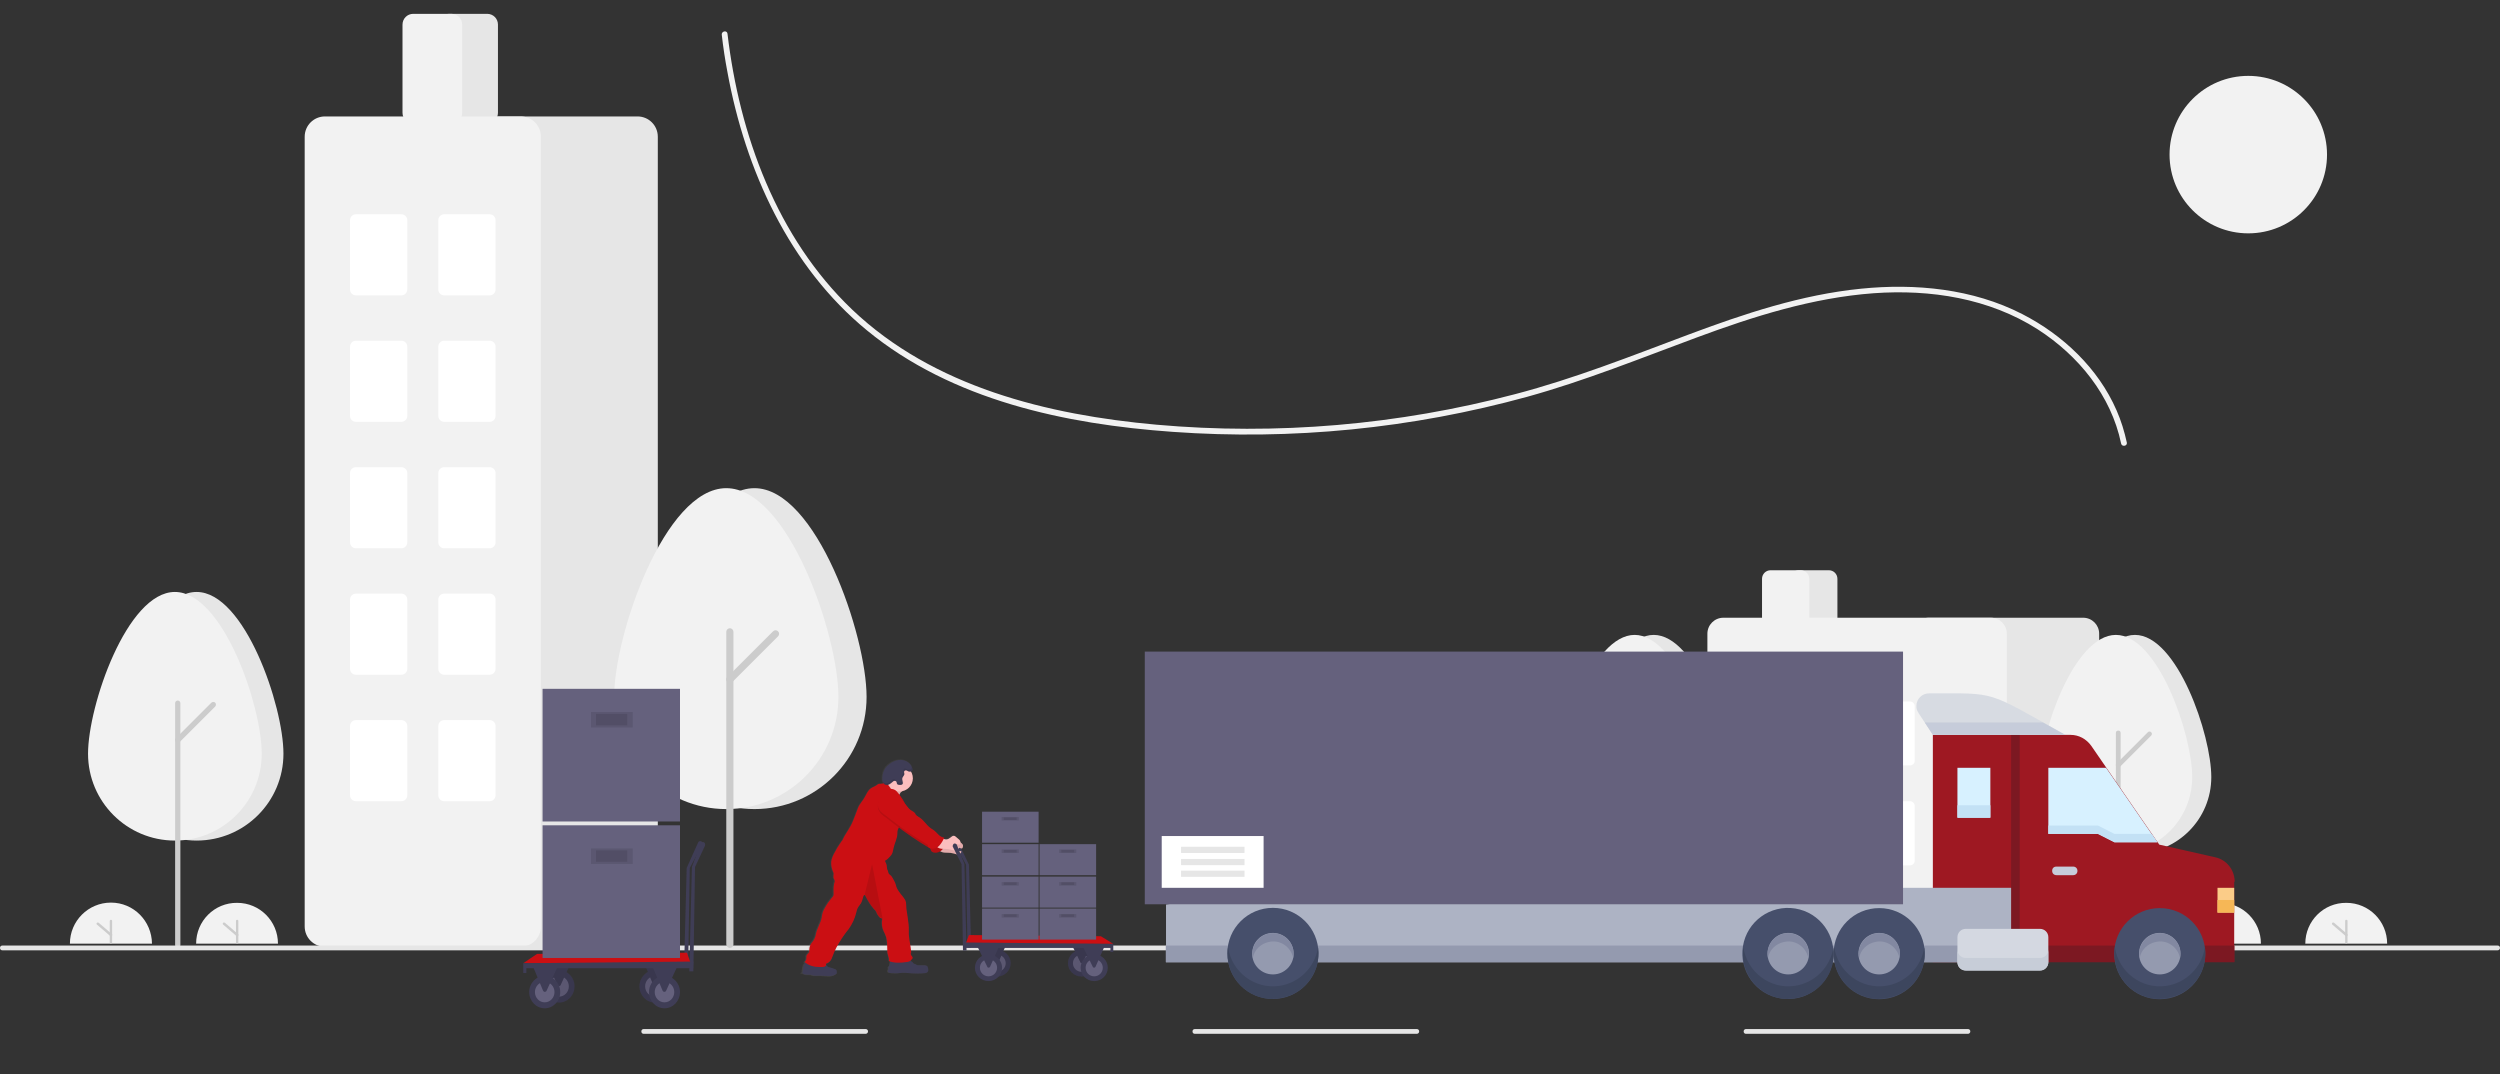 <?xml version="1.0" encoding="UTF-8"?> <svg xmlns="http://www.w3.org/2000/svg" xmlns:xlink="http://www.w3.org/1999/xlink" id="Layer_1" data-name="Layer 1" version="1.1" viewBox="0 0 1047.8 450.3"><rect x="0" y="0" width="1047.8" height="450.3" fill="#333333" stroke="none"/><defs><style> .cls-1 { fill: #c3e1f5; } .cls-1, .cls-2, .cls-3, .cls-4, .cls-5, .cls-6, .cls-7, .cls-8, .cls-9, .cls-10, .cls-11, .cls-12, .cls-13, .cls-14, .cls-15, .cls-16, .cls-17, .cls-18, .cls-19, .cls-20, .cls-21, .cls-22, .cls-23, .cls-24, .cls-25, .cls-26 { stroke-width: 0px; } .cls-2 { fill: #cb0f13; } .cls-27, .cls-11 { opacity: .1; } .cls-3 { fill: url(#linear-gradient); } .cls-4 { fill: #d7dbe2; } .cls-5 { fill: #8288a1; } .cls-6 { fill: #d7f1ff; } .cls-7 { fill: #65617d; } .cls-8 { fill: #9e1822; } .cls-9 { fill: #7c1822; } .cls-10 { fill: #d4d8e1; } .cls-11 { isolation: isolate; } .cls-11, .cls-15 { fill: #000; } .cls-12 { fill: #c7cdd8; } .cls-13 { fill: #adb3c4; } .cls-14 { fill: #3f3d56; } .cls-16 { fill: #949aaf; } .cls-17 { fill: #fbcc88; } .cls-18 { fill: #f2f2f2; } .cls-19 { fill: #f6b756; } .cls-20 { fill: #464f6b; } .cls-21 { fill: #c6ccda; } .cls-22 { fill: #fbbebe; } .cls-23 { fill: #ccc; } .cls-24 { fill: #fff; } .cls-25 { fill: #e6e6e6; } .cls-26 { fill: #3d465e; } </style><linearGradient id="linear-gradient" x1="1374.9" y1="925.6" x2="1374.9" y2="834.3" gradientTransform="translate(1751.3 -516.4) rotate(-180) scale(1 -1)" gradientUnits="userSpaceOnUse"><stop offset="0" stop-color="gray" stop-opacity=".2"></stop><stop offset=".5" stop-color="gray" stop-opacity=".1"></stop><stop offset="1" stop-color="gray" stop-opacity=".1"></stop></linearGradient></defs><path class="cls-18" d="M29.3,395.5c0-9.5,7.7-17.2,17.2-17.2s17.1,7.7,17.2,17.2"></path><path class="cls-23" d="M46.5,395.5c-.3,0-.5-.2-.5-.5v-9c0-.3.2-.5.5-.5s.5.2.5.5h0v9c0,.3-.3.5-.5.5Z"></path><path class="cls-23" d="M46.5,392.4c0,0-.2,0-.3-.1l-5.6-4.8c-.2-.2-.2-.5,0-.7.2-.2.5-.2.7-.1h0l5.6,4.8c.2.2.2.5,0,.7-.1.1-.2.2-.3.2h0Z"></path><path class="cls-18" d="M82.2,395.5c0-9.5,7.7-17.2,17.2-17.1,9.5,0,17.1,7.7,17.1,17.1"></path><path class="cls-23" d="M99.4,395.5c-.3,0-.5-.2-.5-.5v-9c0-.3.2-.5.5-.5s.5.2.5.5v9c0,.3-.3.5-.5.5Z"></path><path class="cls-23" d="M99.4,392.4c0,0-.2,0-.3-.1l-5.6-4.8c-.2-.2-.2-.5,0-.7.2-.2.5-.2.7-.1h0l5.6,4.8c.2.2.2.5,0,.7s-.2.2-.3.2h0Z"></path><circle class="cls-18" cx="942.3" cy="64.8" r="33"></circle><path class="cls-18" d="M889,185.9c.3,1.5,2.7,1.1,2.4-.4-1-4.6-2.4-9.2-4.3-13.5-7.7-17.7-22.6-31.7-39.6-40.4-20.7-10.6-44.7-12.9-67.5-10.6-25,2.5-49,10.5-72.5,19.3-24,9-47.7,18.4-72.5,24.9-49,12.9-99.8,17.3-150.3,12.8-45.6-4.1-93.5-15.8-127.6-48.3-31.5-30.1-47.2-73.2-52.2-115.6-.2-1.5-2.5-1.1-2.4.4.6,5.3,1.4,10.6,2.4,15.8,7.5,40.9,25.8,81.4,58.5,108.2,35.7,29.3,83.1,39.3,128.1,42.5,50,3.6,100.2-1.4,148.6-14.7,24.2-6.7,47.4-16.1,70.9-24.8,24-8.9,48.6-16.7,74.3-18.6,23.8-1.7,48.3,2.1,68.7,15.1,17.1,11,30.8,27.7,35,47.9h0Z"></path><path class="cls-25" d="M118.8,315.9c0-20.1-16.3-67.8-36.4-67.8s-36.4,47.7-36.4,67.8,16.3,36.4,36.4,36.4,36.4-16.3,36.4-36.4h0Z"></path><path class="cls-18" d="M109.7,315.9c0-20.1-16.3-67.8-36.4-67.8s-36.4,47.7-36.4,67.8,16.3,36.4,36.4,36.4,36.4-16.3,36.4-36.4h0Z"></path><path class="cls-23" d="M74.5,397.3c-.6,0-1.1-.5-1.1-1.1v-101.5c0-.6.5-1.1,1.1-1.1s1.1.5,1.1,1.1v101.4c0,.6-.5,1.2-1.1,1.2Z"></path><path class="cls-23" d="M74.5,311.3c-.6,0-1.1-.5-1.1-1.1s0-.6.3-.8l14.9-14.9c.4-.4,1.2-.4,1.6,0s.4,1.2,0,1.6l-14.9,14.9c-.2.2-.5.3-.8.3Z"></path><path class="cls-25" d="M204.2,51.8h-16c-2.5,0-4.5-2-4.5-4.5V10.3c0-2.5,2-4.5,4.5-4.5h16c2.5,0,4.5,2,4.5,4.5v37c0,2.5-2,4.5-4.5,4.5Z"></path><path class="cls-25" d="M267.2,396.8h-82c-4.7,0-8.5-3.8-8.5-8.5V57.3c0-4.7,3.8-8.5,8.5-8.5h82c4.7,0,8.5,3.8,8.5,8.5v331c0,4.7-3.8,8.5-8.5,8.5Z"></path><path class="cls-18" d="M218.2,396.8h-82c-4.7,0-8.5-3.8-8.5-8.5V57.3c0-4.7,3.8-8.5,8.5-8.5h82c4.7,0,8.5,3.8,8.5,8.5v331c0,4.7-3.8,8.5-8.5,8.5Z"></path><path class="cls-18" d="M189.2,51.8h-16c-2.5,0-4.5-2-4.5-4.5V10.3c0-2.5,2-4.5,4.5-4.5h16c2.5,0,4.5,2,4.5,4.5v37c0,2.5-2,4.5-4.5,4.5Z"></path><path class="cls-24" d="M168.2,123.8h-19c-1.4,0-2.5-1.1-2.5-2.5v-29c0-1.4,1.1-2.5,2.5-2.5h19c1.4,0,2.5,1.1,2.5,2.5v29c0,1.4-1.1,2.5-2.5,2.5Z"></path><path class="cls-24" d="M205.2,123.8h-19c-1.4,0-2.5-1.1-2.5-2.5v-29c0-1.4,1.1-2.5,2.5-2.5h19c1.4,0,2.5,1.1,2.5,2.5v29c0,1.4-1.1,2.5-2.5,2.5Z"></path><path class="cls-24" d="M168.2,176.8h-19c-1.4,0-2.5-1.1-2.5-2.5v-29c0-1.4,1.1-2.5,2.5-2.5h19c1.4,0,2.5,1.1,2.5,2.5v29c0,1.4-1.1,2.5-2.5,2.5Z"></path><path class="cls-24" d="M205.2,176.8h-19c-1.4,0-2.5-1.1-2.5-2.5v-29c0-1.4,1.1-2.5,2.5-2.5h19c1.4,0,2.5,1.1,2.5,2.5v29c0,1.4-1.1,2.5-2.5,2.5Z"></path><path class="cls-24" d="M168.2,229.8h-19c-1.4,0-2.5-1.1-2.5-2.5v-29c0-1.4,1.1-2.5,2.5-2.5h19c1.4,0,2.5,1.1,2.5,2.5v29c0,1.4-1.1,2.5-2.5,2.5Z"></path><path class="cls-24" d="M205.2,229.8h-19c-1.4,0-2.5-1.1-2.5-2.5v-29c0-1.4,1.1-2.5,2.5-2.5h19c1.4,0,2.5,1.1,2.5,2.5v29c0,1.4-1.1,2.5-2.5,2.5Z"></path><path class="cls-24" d="M168.2,282.8h-19c-1.4,0-2.5-1.1-2.5-2.5v-29c0-1.4,1.1-2.5,2.5-2.5h19c1.4,0,2.5,1.1,2.5,2.5v29c0,1.4-1.1,2.5-2.5,2.5Z"></path><path class="cls-24" d="M205.2,282.8h-19c-1.4,0-2.5-1.1-2.5-2.5v-29c0-1.4,1.1-2.5,2.5-2.5h19c1.4,0,2.5,1.1,2.5,2.5v29c0,1.4-1.1,2.5-2.5,2.5Z"></path><path class="cls-24" d="M168.2,335.8h-19c-1.4,0-2.5-1.1-2.5-2.5v-29c0-1.4,1.1-2.5,2.5-2.5h19c1.4,0,2.5,1.1,2.5,2.5v29c0,1.4-1.1,2.5-2.5,2.5Z"></path><path class="cls-24" d="M205.2,335.8h-19c-1.4,0-2.5-1.1-2.5-2.5v-29c0-1.4,1.1-2.5,2.5-2.5h19c1.4,0,2.5,1.1,2.5,2.5v29c0,1.4-1.1,2.5-2.5,2.5Z"></path><g><path class="cls-25" d="M766.5,262.8h-12.6c-2,0-3.6-1.6-3.6-3.6v-16.6c0-2,1.6-3.6,3.6-3.6h12.6c2,0,3.6,1.6,3.6,3.6v16.6c0,2-1.6,3.6-3.6,3.6Z"></path><path class="cls-25" d="M873.1,397.8h-64.7c-3.7,0-6.7-3-6.7-6.7v-125.5c0-3.7,3-6.7,6.7-6.7h64.7c3.7,0,6.7,3,6.7,6.7v125.5c0,3.7-3,6.7-6.7,6.7Z"></path><path class="cls-18" d="M834.4,397.8h-112.1c-3.7,0-6.7-3-6.7-6.7v-125.5c0-3.7,3-6.7,6.7-6.7h112.1c3.7,0,6.7,3,6.7,6.7v125.5c0,3.7-3,6.7-6.7,6.7Z"></path><path class="cls-18" d="M754.7,262.8h-12.6c-2,0-3.6-1.6-3.6-3.6v-16.6c0-2,1.6-3.6,3.6-3.6h12.6c2,0,3.6,1.6,3.6,3.6v16.6c0,2-1.7,3.6-3.6,3.6Z"></path><path class="cls-24" d="M771.3,320.8h-15c-1.1,0-2-.9-2-2v-22.8c0-1.1.9-2,2-2h15c1.1,0,2,.9,2,2v22.9c0,1-.9,1.9-2,1.9Z"></path><path class="cls-24" d="M800.5,320.8h-15c-1.1,0-2-.9-2-2v-22.8c0-1.1.9-2,2-2h15c1.1,0,2,.9,2,2v22.9c0,1-.9,1.9-2,1.9Z"></path><path class="cls-24" d="M771.3,362.7h-15c-1.1,0-2-.9-2-2v-22.9c0-1.1.9-2,2-2h15c1.1,0,2,.9,2,2v22.9c0,1.1-.9,2-2,2Z"></path><path class="cls-24" d="M800.5,362.7h-15c-1.1,0-2-.9-2-2v-22.9c0-1.1.9-2,2-2h15c1.1,0,2,.9,2,2v22.9c0,1.1-.9,2-2,2Z"></path></g><path class="cls-25" d="M1046.8,398.3H1c-.6,0-1-.4-1-1s.4-1,1-1h1045.8c.6,0,1,.4,1,1s-.5,1-1,1Z"></path><path class="cls-25" d="M362.8,433.3h-93c-.6,0-1-.4-1-1s.4-1,1-1h93c.6,0,1,.4,1,1s-.5,1-1,1Z"></path><path class="cls-25" d="M593.8,433.3h-93c-.6,0-1-.4-1-1s.4-1,1-1h93c.6,0,1,.4,1,1s-.5,1-1,1Z"></path><path class="cls-25" d="M824.8,433.3h-93c-.6,0-1-.4-1-1s.4-1,1-1h93c.6,0,1,.4,1,1s-.5,1-1,1Z"></path><path class="cls-25" d="M363.2,292.1c0-25.9-21.1-87.5-47-87.5s-47,61.6-47,87.5,21.1,47,47,47,47-21,47-47h0Z"></path><path class="cls-18" d="M351.4,292.1c0-25.9-21.1-87.5-47-87.5s-47,61.6-47,87.5,21.1,47,47,47,47-21,47-47h0Z"></path><path class="cls-23" d="M305.9,397.3c-.8,0-1.5-.7-1.5-1.5v-131c0-.8.7-1.5,1.5-1.5s1.5.7,1.5,1.5v131c0,.8-.7,1.5-1.5,1.5Z"></path><path class="cls-23" d="M305.9,286.3c-.8,0-1.5-.7-1.5-1.5s.2-.8.4-1l19.2-19.2c.6-.6,1.5-.6,2.1,0s.6,1.5,0,2.1l-19.2,19.2c-.3.2-.6.4-1,.4Z"></path><path class="cls-25" d="M926.8,325.7c0-17.7-14.3-59.6-32-59.6s-32,41.9-32,59.6,14.3,32,32,32,32-14.3,32-32h0Z"></path><path class="cls-18" d="M918.8,325.7c0-17.7-14.3-59.6-32-59.6s-32,41.9-32,59.6,14.3,32,32,32,32-14.3,32-32h0Z"></path><path class="cls-23" d="M887.8,397.3c-.6,0-1-.4-1-1v-89.1c0-.6.4-1,1-1s1,.4,1,1v89.1c0,.5-.5,1-1,1Z"></path><path class="cls-23" d="M887.8,321.7c-.6,0-1-.4-1-1s0-.5.3-.7l13.1-13.1c.4-.4,1-.4,1.4,0s.4,1,0,1.4l-13.1,13.1c-.2.2-.4.3-.7.3Z"></path><path class="cls-18" d="M913.3,395.5c0-9.5,7.7-17.2,17.2-17.1,9.5,0,17.1,7.7,17.1,17.1"></path><path class="cls-23" d="M930.5,395.5c-.3,0-.5-.2-.5-.5v-9c0-.3.2-.5.5-.5s.5.2.5.5v9c0,.3-.3.5-.5.5Z"></path><path class="cls-23" d="M930.5,392.4c0,0-.2,0-.3-.1l-5.6-4.8c-.2-.2-.2-.5,0-.7s.5-.2.7-.1h0l5.6,4.8c.2.2.2.5,0,.7-.1.1-.2.2-.3.2h0Z"></path><path class="cls-18" d="M966.2,395.5c0-9.5,7.7-17.2,17.2-17.1,9.5,0,17.1,7.7,17.1,17.1"></path><path class="cls-23" d="M983.4,395.5c-.3,0-.5-.2-.5-.5h0v-9c0-.3.2-.5.5-.5s.5.2.5.5v9c-.1.3-.3.5-.5.5Z"></path><path class="cls-23" d="M983.4,392.4c0,0-.2,0-.3-.1l-5.6-4.8c-.2-.2-.2-.5,0-.7s.5-.2.7-.1h0l5.6,4.8c.2.2.2.5,0,.7-.1.1-.2.2-.3.2h0Z"></path><path class="cls-25" d="M725.1,325.7c0-17.7-14.3-59.6-32-59.6s-32,41.9-32,59.6,14.3,32,32,32,32-14.3,32-32h0Z"></path><path class="cls-18" d="M717.1,325.7c0-17.7-14.3-59.6-32-59.6s-32,41.9-32,59.6,14.3,32,32,32,32-14.3,32-32h0Z"></path><path class="cls-23" d="M686.1,397.3c-.6,0-1-.4-1-1v-89.1c0-.6.4-1,1-1s1,.4,1,1v89.1c0,.5-.5,1-1,1Z"></path><path class="cls-23" d="M686.1,321.7c-.6,0-1-.4-1-1s0-.5.3-.7l13.1-13.1c.4-.4,1-.4,1.4,0s.4,1,0,1.4l-13.1,13.1c-.2.2-.5.3-.7.3Z"></path><g><path class="cls-14" d="M400.3,353.9c0-.3.2-.6.4-.7.4-.2.9,0,1.2.4h0l4.2,8.8.9,34.7h-1.5l-.6-34.7-4.6-8.2c0-.1,0-.3,0-.5Z"></path><path class="cls-3" d="M336.4,408.1c0,0,0,0,0,.1.2.1.3.2.5.3h0c.4.1.8.2,1.2.2h.8c.2,0,.3,0,.5,0h0c.2,0,.5.1.7.2.5.2,1.1.2,1.6.2h2.2c1,0,2.1.2,3.1.2h.3c1,0,2-.2,2.8-.8.2-.1.3-.3.4-.4,0-.2.1-.4,0-.6,0-.3-.1-.7-.3-.9-.2-.1-.3-.2-.6-.3-.3-.1-.7-.2-1.1-.3-.3-.1-.7-.2-1.1-.3h-.3c0,0-.1-.1-.1-.1-.2,0-.3-.1-.4-.2-.2-.1-.3-.3-.5-.5,0,0,0,0,0-.1h0c0-.3,0-.6.1-.8.6-.1,1-.4,1.4-.8.3-.3.6-.7.8-1.1.4-.9.7-1.9,1.1-2.8.6-1.5,1.3-2.7,2.1-4.1.7-1.2,1.5-2.4,2.3-3.6.6-.8,1.1-1.5,1.7-2.2,1.5-2.1,2.6-4.5,3.2-7,.1-.5.2-.9.4-1.5.3-.8.9-1.5,1.4-2.2.5-.8.8-1.7,1-2.6.1-.5.3-1.1.8-1.1h0c1.1,2.2,2.2,4.3,3.8,6,.3.2.5.5.7.8.2.3.3.6.4.9.3.6.6,1.1,1,1.5.1.1.3.2.4.3.2.1.4.2.6.3h0c.1,0,.2,0,.3,0h0c-.3,1.6-.2,3.2.3,4.6,0,0,0,.1,0,.1,0,.2.2.4.3.6.2.5.5,1,.7,1.5,0,.1,0,.2.1.3.8,2,.6,4.3.7,6.5,0,.5,0,.9.2,1.4.1.5.3,1.1.4,1.6.1.4.1.8,0,1.2h0c.2,0,.4.2.6.2h0c0,.5-.2.9-.2,1.3,0,.3-.1.8-.4,1l-.2.2c-.2.2,0,.6,0,.8,0,.4-.4.7-.3,1.1,0,.2.2.4.4.5.1,0,.2,0,.3.1h0c.1,0,.2,0,.3,0,1.4.2,2.8.3,4.2,0,.3,0,.6-.1.8-.1s.7,0,1.1,0c2.6.2,5.2.3,7.8.2.7,0,1.5-.2,1.8-.7.3-.5.2-1.1,0-1.6,0-.2-.1-.4-.2-.6,0,0,0,0,0,0-.3-.4-1-.4-1.6-.4h-1.8c-.2,0-.4,0-.6,0-.3-.1-.5-.3-.8-.4-.3-.2-.8-.2-1.1-.5h0c0-.1-.1-.2-.1-.2h0c-.2-.4-.6-.5-.9-.7,0,0-.1,0-.2-.1h0c.3-.3.7-.6.9-1,.1-.1.2-.2.2-.4v-.3s0,0,0,0h0c-.1-.3-.4-.5-.6-.7h0c-.2-.4-.2-.9,0-1.3-.2-2.5-.8-4.9-1-7.4,0-1,0-2,0-3,0-1-.2-2-.3-2.9-.2-2.2-.8-4.4-.8-6.6v-.6h0c0-.5-.2-.9-.4-1.3-.3-.4-.6-.9-.9-1.3-1.2-1.5-2.6-3-3-4.9-.2-.9-.7-1.8-1.2-2.7-.3-.5-.6-1.1-1-1.4-.2-.2-.4-.3-.7-.6-.3-.4-.3-.9-.5-1.5-.1-.2-.2-.4-.3-.7h0c0-.3,0-.6,0-.8v-.2h0c-.1-.7-.3-1.5-.7-2.2,0-.1,0-.2-.1-.3.9-.5,1.7-1.2,2.3-2,.2-.3.4-.6.6-.8.4-.8.5-1.7.7-2.5.4-2,1.5-3.9,1.6-6,0-.6,0-1.3.2-1.9,0-.2.1-.3.2-.4s0-.1.1-.2h0c0,0,.1-.2.1-.2h.2c3.9,3.1,8,5.9,12.2,8.4l.4.2c.2.1.3.2.5.4h0c.1.2.1.4.2.6.2.4.6.7,1.1.8.8.2,1.7.1,2.4-.3.1,0,.2-.1.3-.2.2.1.4.2.7.3.8.2,1.6.2,2.3.2s1.6,0,2.3.3c.5.2,1,.4,1.5.4h.2c.3,0,.6-.1.8-.2h.2c0-.1.2-.1.2-.2s.2-.1.2-.2c.1-.1.2-.2.2-.3v-.3c0,0,0-.1,0-.1,0,0,0,0-.1,0-.2,0-.4,0-.7,0h-.4c-.2,0-.4-.2-.6-.3,0,0,0,0,0-.1h0c0,0,0-.1,0-.2h0c0-.1.2-.1.2-.2,0,0,0,0,.1,0h0l.2-.2h.1c0-.2.1-.3.1-.3h0c.2,0,.3,0,.4,0,.2,0,.4.2.6.2h.3c.3-.1.4-.4.4-.8,0,0,0-.1,0-.2h0v-.3c-.1-.3-.3-.5-.5-.7l-.6-.5h0c0-.1,0-.2,0-.2v-.3c-.1-.3-.3-.5-.5-.7l-1.4-1.2c-.3-.2-.6-.4-.9-.4-.5,0-.9.4-1.3.7-.4.4-1.1.8-1.7.8s-.6,0-.9-.1h-.2c0-.1,0-.2.1-.3,0-.1.1-.2.2-.3-.8,0-1.6-.5-2.2-1s-1.1-1.2-1.7-1.7c-.7-.6-1.5-1-2.1-1.5-1.6-1.3-2.6-3.1-4.3-4.2-.6-.4-1.3-.7-1.7-1.3-.1-.2-.2-.4-.3-.6-.4-.6-1.1-.8-1.7-1.2s-1.1-.9-1.5-1.5c-.3-.4-.7-.8-1-1.2-.3-.6-.6-1.1-.8-1.6-.3-.4-.6-.9-.9-1.3,0-.2-.2-.3-.2-.4-.1-.2-.2-.2-.2-.4,0-.1-.1-.2-.2-.2.2-.3.3-.6.4-.7h0c.2-.2.3-.4.6-.6.2,0,.4,0,.6-.1,2.4-.7,4.1-2.8,4.1-5.3h0c0-.9-.2-1.7-.6-2.5,0-.2-.2-.3-.3-.4.1,0,.2,0,.3-.1s.3-.2.3-.3.1-.2.2-.4c0-.3,0-.6-.1-.9,0-.1-.1-.3-.2-.4h0c-.8-1.7-2.7-2.7-4.5-2.8-2,0-3.9.8-5.4,2.1-.4.4-.9.8-1.2,1.3-.8,1.1-1.2,2.5-1.3,4,0,.4,0,.9,0,1.3,0,.2,0,.3.1.4,0,.1,0,.2.1.3s0,.1.1.2h0c0,0,0,.1.1.2h0c0,.1,0,.1,0,.2s0,0,0,.1h0c-.4,0-.7,0-1.1.1-.2,0-.3,0-.6,0-.4.1-.7.4-1,.6-.8.6-1.8.8-2.5,1.4-1.1.8-1.7,2.2-2.4,3.5-.9,1.7-2.4,3.1-3.1,4.9-.3.8-.6,1.6-.9,2.5-.6,1.6-1.2,3.2-2,4.7-1.1,2.1-2.6,4-3.5,6.1-.1.2-.3.4-.4.5-1.2,1.7-2.3,3.5-3.2,5.3-.5,1-.9,2-1.1,3.1-.1.9,0,2,.2,2.9.2.6.3,1.1.6,1.6.1.2.2.4.2.6h0c0,.4-.1.8-.1,1.1,0,.3,0,.6.1.8,0,0,0,.1,0,.1.1.2.2.4.3.7h0c0,.5-.1.9-.2,1.3-.3,1.5-.3,3-.2,4.5,0,.8-.6,1.3-1.1,1.9-.9,1.1-1.7,2.3-2.4,3.5-.4.6-.7,1.3-1,2-.3.8-.4,1.6-.5,2.4-.5,2.5-2.1,4.7-2.5,7.2-.2,1.1-.7,2.2-1.5,3.1-.2.2-.4.5-.6.8-.1.2-.2.4-.3.7-.2.6-.3,1.1-.3,1.7,0,.3,0,.6,0,.8-.2.6-.8.9-1.1,1.5-.3.6,0,1.2-.2,1.8-.1.5-.3.9-.8,1.3.2.1.3.3.4.4-.2.1-.3.3-.4.4,0,.1-.1.2-.2.3-.2.6-.3,1.3-.4,1.9-.1.3-.2.5-.1.8,0,0,0,.2,0,.2,0,.2-.2.3-.2.4-.4.1-.3.3-.2.4Z"></path><path class="cls-22" d="M376.5,334.3c-1.2-.3-2.2-.9-3.2-1.6l-3.5-2.2c.9,0,1.8-.8,2.3-1.6.5-.8.7-1.8.8-2.7,1.5.6,2.8,1.6,4.1,2.6.5.4,1.5,1.1,1.7,1.7.2.7-.8,1.2-1.2,1.6-.2.2-1.4,2.2-1,2.2Z"></path><path class="cls-11" d="M376.5,334.3c-1.2-.3-2.2-.9-3.2-1.6l-3.5-2.2c.9,0,1.8-.8,2.3-1.6.5-.8.7-1.8.8-2.7,1.5.6,2.8,1.6,4.1,2.6.5.4,1.5,1.1,1.7,1.7.2.7-.8,1.2-1.2,1.6-.2.2-1.4,2.2-1,2.2Z"></path><path class="cls-22" d="M395.8,352.8c.6.3,1.3.7,2,.6.6,0,1.2-.4,1.7-.8.4-.3.8-.7,1.3-.7s.6.2.9.4l1.4,1.2c.2.2.4.4.5.7,0,.2,0,.3,0,.6,0,.3-.2.7-.4.8-.3.1-.6-.1-.9-.2-.4-.1-.8,0-1.1.3-.1.1-.2.3-.2.4,0,.3.4.6.7.6s.7-.1,1,0c.1,0,.2,0,.2.1h0c0,.2,0,.5-.2.7-.2.2-.4.3-.6.4-.3.1-.6.2-.8.2-.6,0-1.1-.3-1.7-.4-.7-.2-1.6-.3-2.3-.3s-1.6,0-2.3-.2c-.7-.2-1.5-.7-1.8-1.5,0,0,0-.2,0-.2,0,0,.1-.2.2-.2,1.1-.8,1.5-1.7,2.7-2.3h.1Z"></path><path class="cls-11" d="M395.8,352.8c.6.3,1.3.7,2,.6.6,0,1.2-.4,1.7-.8.4-.3.8-.7,1.3-.7s.6.2.9.4l1.4,1.2c.2.2.4.4.5.7,0,.2,0,.3,0,.6,0,.3-.2.7-.4.8-.3.1-.6-.1-.9-.2-.4-.1-.8,0-1.1.3-.1.1-.2.3-.2.4,0,.3.4.6.7.6s.7-.1,1,0c.1,0,.2,0,.2.1h0c0,.2,0,.5-.2.7-.2.2-.4.3-.6.4-.3.1-.6.2-.8.2-.6,0-1.1-.3-1.7-.4-.7-.2-1.6-.3-2.3-.3s-1.6,0-2.3-.2c-.7-.2-1.5-.7-1.8-1.5,0,0,0-.2,0-.2,0,0,.1-.2.2-.2,1.1-.8,1.5-1.7,2.7-2.3h.1Z"></path><path class="cls-2" d="M373.6,332.7c.6-.4,1.3-.4,2-.2s1.2.6,1.7,1.2c.4.5.9,1,1.2,1.6.3.6.6,1.2.9,1.7.6,1,1.3,1.9,2.1,2.8.4.6.9,1.1,1.5,1.5.6.4,1.3.7,1.7,1.2.1.2.2.4.3.6.4.6,1.1.9,1.7,1.3,1.7,1.1,2.7,3,4.3,4.2.7.6,1.5.9,2.1,1.5.6.5,1.1,1.1,1.7,1.7s1.3.9,2.2,1c-.6,1.2-1.2,2.3-2.1,3.3s-2.3,1.5-3.6,1.2c-.4-.1-.9-.4-1.1-.8,0-.2-.1-.4-.2-.7-.1-.2-.3-.3-.5-.4-5.1-3-9.9-6.3-14.5-9.9-1.2-1-2.5-1.9-3.7-2.8-.4-.3-.8-.7-1.2-1.1-1.1-1.3-1.3-3.1-.5-4.5.3-.6.7-1.1,1.2-1.6.8-1.1,1.7-2,2.7-2.7Z"></path><path class="cls-11" d="M373.6,332.7c.6-.4,1.3-.4,2-.2s1.2.6,1.7,1.2c.4.5.9,1,1.2,1.6.3.6.6,1.2.9,1.7.6,1,1.3,1.9,2.1,2.8.4.6.9,1.1,1.5,1.5.6.4,1.3.7,1.7,1.2.1.2.2.4.3.6.4.6,1.1.9,1.7,1.3,1.7,1.1,2.7,3,4.3,4.2.7.6,1.5.9,2.1,1.5.6.5,1.1,1.1,1.7,1.7s1.3.9,2.2,1c-.6,1.2-1.2,2.3-2.1,3.3s-2.3,1.5-3.6,1.2c-.4-.1-.9-.4-1.1-.8,0-.2-.1-.4-.2-.7-.1-.2-.3-.3-.5-.4-5.1-3-9.9-6.3-14.5-9.9-1.2-1-2.5-1.9-3.7-2.8-.4-.3-.8-.7-1.2-1.1-1.1-1.3-1.3-3.1-.5-4.5.3-.6.7-1.1,1.2-1.6.8-1.1,1.7-2,2.7-2.7Z"></path><path class="cls-14" d="M381.7,402.8c.3.2.7.3.9.6,0,.1.1.2.2.3.3.3.7.3,1.1.5.3.1.5.4.8.4.2,0,.3,0,.6,0h1.8c.6,0,1.3,0,1.6.4.1.2.2.4.2.6.2.6.3,1.2,0,1.6-.3.6-1.1.7-1.8.7-2.6.2-5.2.1-7.8-.2-.3,0-.7,0-1.1,0s-.6.1-.8.1c-1.4.2-2.8.1-4.2,0-.2,0-.4,0-.7-.2-.2-.1-.4-.3-.4-.5,0-.4.3-.7.3-1.1,0-.3-.1-.6,0-.8l.2-.2c.3-.3.3-.7.4-1l.3-2c0-.1,0-.3.2-.4,0,0,.2,0,.2-.1,1.5-.3,2.9,0,4.4.2.7.1,1.5.2,2.2.1.3,0,.4,0,.7.2.3.2.4.4.7.7Z"></path><path class="cls-14" d="M346.8,405.1c.3.2.5.2.8.3.7.2,1.5.4,2.2.7.2,0,.4.1.6.3.3.2.3.6.3.9s0,.4,0,.6c-.1.2-.2.3-.4.4-.8.6-2,.8-3,.8s-2.1-.2-3.2-.2c-1.3,0-2.6.2-3.9-.2-.2-.1-.5-.2-.7-.2s-.3,0-.5,0c-.7,0-1.3,0-2-.2-.2,0-.4-.1-.5-.3-.2-.1-.2-.3-.2-.6,0-.2.2-.3.2-.4s0-.2,0-.2c0-.3,0-.5.1-.8.2-.7.2-1.6.7-2.2.4-.6,1.2-.9,2-1,.6-.1,1.2,0,1.8,0,.7.2,1.3.4,2,.7.8.2,1.6.3,2.4.2.6,0,.3,0,.6.5.2.3.4.5.7.7Z"></path><ellipse class="cls-22" cx="377.1" cy="326.2" rx="5.5" ry="5.5"></ellipse><path class="cls-2" d="M337.2,403.2c1.7,1.5,4,2.1,6.3,2.1s2-.1,2.7-.6c0-.3,0-.7.1-.9,1-.2,1.7-1,2.2-1.9.4-.9.7-1.8,1.1-2.8.6-1.4,1.3-2.7,2.1-4,.7-1.2,1.5-2.4,2.3-3.5.6-.8,1.1-1.5,1.7-2.2,1.5-2.1,2.6-4.5,3.2-7,.1-.5.2-.9.4-1.4.3-.8.9-1.5,1.4-2.2.5-.8.8-1.6,1-2.6.1-.5.3-1.1.8-1.1h0c1.1,2.1,2.2,4.2,3.9,6,.3.2.5.5.7.8.2.3.3.6.4.9.3.6.6,1,1,1.5.3.4.8.6,1.3.7-.4,1.8-.2,3.7.6,5.4.2.5.5.9.7,1.5.9,2.1.7,4.4.8,6.7,0,.4,0,.9.2,1.4.2.9.7,1.9.4,2.8,2.4.9,5,.8,7.5.4.5,0,.9-.2,1.4-.4.3-.3.7-.6.9-.9.1-.1.2-.2.2-.4.1-.4-.4-.8-.6-1.1-.2-.4-.3-.9,0-1.3-.2-2.5-.8-4.9-1-7.4,0-1,0-2,0-3,0-1-.2-2-.3-2.9-.2-2.2-.8-4.4-.8-6.6,0-.7-.1-1.3-.4-2-.3-.4-.6-.9-.9-1.3-1.2-1.5-2.6-3-3-4.9-.2-.9-.7-1.8-1.2-2.7-.3-.5-.6-1.1-1-1.4-.2-.2-.4-.3-.7-.6-.3-.4-.3-.9-.5-1.4-.1-.2-.2-.4-.3-.7,0-.3-.1-.6-.1-.8,0-.9-.4-1.8-.8-2.6.9-.5,1.6-1.2,2.3-2,.2-.3.4-.6.6-.8.4-.8.5-1.6.7-2.5.4-2,1.5-3.9,1.6-5.9,0-.6,0-1.3.2-1.8.1-.2.2-.5.3-.7s.2-.5.3-.7c.1-.6,0-1.1,0-1.7,0-.5.3-.9.4-1.5.1-.6.1-1.3,0-2,0-.8-.2-1.5-.2-2.3.2-2.5-.7-5-2.4-6.8h0c-.3-.4-.8-.8-1.1-1.2-.4-.6-.8-1.2-1.2-1.7-.2-.2-.4-.4-.6-.7-.2-.2-.4-.5-.6-.7-.2-.2-.6-.3-.8-.2,0,.3-.1.6-.3.8-.4,0-.7.1-1.1.1s-.3,0-.6,0c-.4.1-.7.4-1,.6-.8.6-1.8.8-2.5,1.4-1.1.8-1.7,2.2-2.4,3.5-.9,1.7-2.4,3.1-3,4.9l-.9,2.4c-.6,1.6-1.2,3.2-2,4.7-1.1,2.1-2.6,4-3.5,6.1-.1.2-.3.4-.4.5-1.2,1.7-2.3,3.5-3.2,5.3-.5.9-.9,2-1.1,3.1-.2,1.5.2,3.1.8,4.5.1.2.2.4.2.7,0,.3-.1.7-.1,1.1,0,.3,0,.7.2,1,.1.2.2.4.3.7.1.4,0,.9-.2,1.3-.3,1.5-.3,3-.2,4.5,0,.8-.6,1.3-1.1,1.9-.9,1.1-1.7,2.2-2.4,3.5-.4.6-.7,1.3-1,2-.3.8-.4,1.6-.5,2.4-.5,2.5-2.1,4.7-2.5,7.2-.2,1.1-.7,2.2-1.5,3.1-.2.2-.4.5-.6.8-.1.2-.2.4-.3.7-.2.6-.3,1.1-.3,1.7,0,.3,0,.6,0,.8-.2.6-.8.9-1.1,1.5s0,1.2-.2,1.8c-.1.3-.4.8-.8,1.1Z"></path><path class="cls-22" d="M394.7,351.2c.6.3,1.3.7,2,.6.6,0,1.2-.4,1.7-.8.4-.3.8-.7,1.3-.7s.6.2.9.4l1.4,1.2c.2.2.4.4.5.7,0,.2,0,.3,0,.6,0,.3-.2.7-.4.8-.3.1-.6-.1-.9-.2-.4-.1-.8,0-1.1.3-.1.1-.2.3-.2.4,0,.3.4.6.7.6s.7-.1,1,0c.1,0,.2,0,.2.1h0c0,.2,0,.5-.2.7-.2.2-.4.3-.6.4-.3.1-.6.2-.8.2-.6,0-1.1-.3-1.7-.4-.7-.2-1.6-.3-2.3-.3s-1.6,0-2.3-.2c-.7-.2-1.5-.7-1.8-1.5,0,0,0-.2,0-.2,0,0,.1-.2.2-.2,1.1-.8,1.5-1.7,2.7-2.3h.1Z"></path><path class="cls-14" d="M379.8,322.9c.3,0,.6.3.9.4.4.2.9.1,1.3,0,.1,0,.3-.2.3-.3.3-.3.2-.8,0-1.3-.7-2-2.7-3.1-4.6-3.2s-3.9.8-5.4,2.1c-.4.4-.9.8-1.2,1.3-.8,1.1-1.2,2.5-1.3,3.9,0,.6,0,1.2.1,1.7s.5,1.1,1,1.3c.6.3,1.2.2,1.7,0,.6-.3,1-.7,1.5-1.1.2-.2.4-.4.7-.4.3-.1.6,0,.8.2.3.3.2.8.4,1.1.2.3.7.4,1.1.4s.8,0,1.1-.3.2-.7.1-1.1c0-.4-.2-.7-.2-1.1,0-.8.7-1.2.9-1.9.1-.4-.2-.7-.1-1.1,0-.4.4-.6.7-.6Z"></path><path class="cls-11" d="M362.5,375h0c1.1,2.2,2.2,4.3,3.9,6,.3.2.5.5.7.8.2.3.3.6.4.9.3.6.6,1,1,1.5l1.4.7-4.4-22.7-3.1,12.8Z"></path><path class="cls-11" d="M368.9,340.7c.4.4.8.8,1.2,1.1,1.2.9,2.5,1.8,3.7,2.8,1,.8,2,1.6,3,2.3.1-.2.2-.5.3-.7.1-.6,0-1.1,0-1.7,0-.5.3-.9.4-1.5.1-.6.1-1.3,0-2,0-.8-.2-1.5-.2-2.3.2-2.5-.7-5-2.4-6.8h0c-.2-.2-.4-.3-.7-.3-.7-.2-1.4-.2-2,.2-1,.8-2,1.7-2.7,2.7-.4.5-.8,1-1.2,1.6-.7,1.5-.4,3.2.6,4.5Z"></path><path class="cls-2" d="M372.4,331c.6-.4,1.3-.4,2-.2s1.2.6,1.7,1.2c.4.5.9,1,1.2,1.6.3.6.6,1.2.9,1.7.6,1,1.3,1.9,2.1,2.8.4.6.9,1.1,1.5,1.5.6.4,1.3.7,1.7,1.2.1.2.2.4.3.6.4.6,1.1.9,1.7,1.3,1.7,1.1,2.7,3,4.3,4.2.7.6,1.5.9,2.1,1.5.6.5,1.1,1.1,1.7,1.7.6.5,1.3.9,2.2,1-.6,1.2-1.2,2.3-2.1,3.3s-2.3,1.5-3.6,1.2c-.4-.1-.9-.4-1.1-.8,0-.2-.1-.4-.2-.7-.1-.2-.3-.3-.5-.4-5.1-3-9.9-6.3-14.5-9.9-1.2-1-2.5-1.9-3.7-2.8-.4-.3-.8-.7-1.2-1.1-1.1-1.3-1.3-3.1-.5-4.5.3-.6.7-1.1,1.2-1.6.8-1.1,1.7-2,2.7-2.7Z"></path><g class="cls-27"><path class="cls-15" d="M376.9,328.1c.4,0,.8,0,1.1-.3s.2-.7.1-1.1c0-.4-.2-.7-.2-1.1,0-.8.7-1.2.9-1.9.1-.4-.2-.7-.1-1.1,0-.3.4-.6.7-.5.3,0,.6.3.9.4.4.2.9.1,1.3,0,.1,0,.3-.2.3-.3.3-.3.2-.8,0-1.3h0c.2.2.3.4.4.7.2.4.2.9,0,1.3-.1.1-.2.2-.3.3-.4.2-.9.2-1.3,0-.3-.1-.6-.3-.9-.4s-.7.1-.7.5c0,.4.3.6.1,1.1-.2.7-.9,1.2-.9,1.9,0,.4.1.7.2,1.1.1.4.1.8-.1,1.1-.2.3-.7.3-1.1.3s-.9,0-1.1-.4c-.1-.2-.2-.4-.2-.6.3.2.7.2.9.2Z"></path><path class="cls-15" d="M370.6,328.1c.6.3,1.2.2,1.7,0,.6-.3,1-.7,1.5-1.1.2-.2.4-.4.7-.4.3-.1.6,0,.8.2.1.2.2.4.2.6-.2-.1-.4-.2-.7,0-.3.1-.5.3-.7.4-.4.4-.9.8-1.5,1.1-.6.3-1.2.3-1.7,0-.5-.3-.8-.7-.9-1.3.2.2.4.4.6.6Z"></path></g><ellipse class="cls-14" cx="417.9" cy="403.7" rx="5.7" ry="5.6"></ellipse><ellipse class="cls-11" cx="417.9" cy="403.7" rx="5.7" ry="5.6"></ellipse><ellipse class="cls-7" cx="417.9" cy="403.7" rx="3.6" ry="3.6"></ellipse><ellipse class="cls-11" cx="417.9" cy="403.7" rx="3.6" ry="3.6"></ellipse><path class="cls-14" d="M422.2,394.8l-3.7,8.4c-.2.4-.6.6-.9.4-.2,0-.3-.2-.3-.3l-4.4-9,9.4.5Z"></path><path class="cls-11" d="M422.2,394.8l-3.7,8.4c-.2.4-.6.6-.9.4-.2,0-.3-.2-.3-.3l-4.4-9,9.4.5Z"></path><ellipse class="cls-14" cx="453.3" cy="403.7" rx="5.7" ry="5.6"></ellipse><ellipse class="cls-11" cx="453.3" cy="403.7" rx="5.7" ry="5.6"></ellipse><ellipse class="cls-7" cx="453.3" cy="403.7" rx="3.6" ry="3.6"></ellipse><ellipse class="cls-11" cx="453.3" cy="403.7" rx="3.6" ry="3.6"></ellipse><path class="cls-14" d="M457.7,394.8l-3.7,8.4c-.2.4-.6.6-.9.4-.2,0-.3-.2-.3-.3l-4.4-9,9.4.5Z"></path><path class="cls-11" d="M457.7,394.8l-3.7,8.4c-.2.4-.6.6-.9.4-.2,0-.3-.2-.3-.3l-4.4-9,9.4.5Z"></path><path class="cls-14" d="M399.4,354.3c0-.3.2-.6.4-.7.4-.2.9,0,1.2.4h0l3.2,8.1.9,36.3h-1.5l-.6-36.2-3.7-7.4c0-.1,0-.3,0-.5Z"></path><polygon class="cls-2" points="466.6 395.6 461.4 392.4 406.1 391.9 404.7 395.6 466.6 395.6"></polygon><polygon class="cls-14" points="466.6 399 466.6 395.6 403.7 395 403.7 397.3 465.4 397.3 465.4 399 466.6 399"></polygon><ellipse class="cls-14" cx="458.6" cy="405.6" rx="5.7" ry="5.6"></ellipse><ellipse class="cls-7" cx="458.6" cy="405.6" rx="3.6" ry="3.6"></ellipse><path class="cls-14" d="M462.9,396.7l-3.7,8.4c-.2.4-.6.6-.9.4-.2,0-.3-.2-.3-.3l-4.4-9,9.4.5Z"></path><ellipse class="cls-14" cx="414.3" cy="405.6" rx="5.7" ry="5.6"></ellipse><ellipse class="cls-7" cx="414.3" cy="405.6" rx="3.6" ry="3.6"></ellipse><path class="cls-14" d="M418.7,396.7l-3.7,8.4c-.2.4-.6.6-.9.4-.2,0-.3-.2-.3-.3l-4.4-9,9.4.5Z"></path><rect class="cls-7" x="435.7" y="380.8" width="23.7" height="13"></rect><rect class="cls-11" x="443.9" y="383.1" width="7.2" height="1.5"></rect><rect class="cls-11" x="444.8" y="383.2" width="5.4" height="1.1"></rect><rect class="cls-7" x="411.6" y="380.8" width="23.7" height="13"></rect><rect class="cls-11" x="419.8" y="383.1" width="7.2" height="1.5"></rect><rect class="cls-11" x="420.7" y="383.2" width="5.4" height="1.1"></rect><rect class="cls-7" x="435.7" y="367.4" width="23.7" height="13"></rect><rect class="cls-11" x="443.9" y="369.7" width="7.2" height="1.5"></rect><rect class="cls-11" x="444.8" y="369.8" width="5.4" height="1.1"></rect><rect class="cls-7" x="411.6" y="367.4" width="23.7" height="13"></rect><rect class="cls-11" x="419.8" y="369.7" width="7.2" height="1.5"></rect><rect class="cls-11" x="420.7" y="369.8" width="5.4" height="1.1"></rect><rect class="cls-7" x="435.7" y="353.8" width="23.7" height="13"></rect><rect class="cls-11" x="443.9" y="356" width="7.2" height="1.5"></rect><rect class="cls-11" x="444.8" y="356.2" width="5.4" height="1.1"></rect><rect class="cls-7" x="411.6" y="353.8" width="23.7" height="13"></rect><rect class="cls-11" x="419.8" y="356" width="7.2" height="1.5"></rect><rect class="cls-11" x="420.7" y="356.2" width="5.4" height="1.1"></rect><rect class="cls-7" x="411.6" y="340.2" width="23.7" height="13"></rect><rect class="cls-11" x="419.8" y="342.4" width="7.2" height="1.5"></rect><rect class="cls-11" x="420.7" y="342.6" width="5.4" height="1.1"></rect></g><g><path class="cls-14" d="M294.4,353.4c0-.4-.3-.7-.5-.8-.5-.2-1.1,0-1.3.5h0s-4.8,10.7-4.8,10.7l-1.1,41.9h1.7l.7-41.9,5.3-9.9c0-.1.1-.4,0-.6Z"></path><ellipse class="cls-14" cx="274.5" cy="413.4" rx="6.5" ry="6.8"></ellipse><ellipse class="cls-11" cx="274.5" cy="413.4" rx="6.5" ry="6.8"></ellipse><ellipse class="cls-7" cx="274.5" cy="413.4" rx="4.1" ry="4.3"></ellipse><ellipse class="cls-11" cx="274.5" cy="413.4" rx="4.1" ry="4.3"></ellipse><path class="cls-14" d="M269.6,402.7l4.2,10.1c.2.4.7.7,1.1.4.2,0,.3-.2.4-.4l5-10.9-10.8.7Z"></path><path class="cls-11" d="M269.6,402.7l4.2,10.1c.2.4.7.7,1.1.4.2,0,.3-.2.4-.4l5-10.9-10.8.7Z"></path><ellipse class="cls-14" cx="234.3" cy="413.4" rx="6.5" ry="6.8"></ellipse><ellipse class="cls-11" cx="234.3" cy="413.4" rx="6.5" ry="6.8"></ellipse><ellipse class="cls-7" cx="234.3" cy="413.4" rx="4.1" ry="4.3"></ellipse><ellipse class="cls-11" cx="234.3" cy="413.4" rx="4.1" ry="4.3"></ellipse><path class="cls-14" d="M229.3,402.7l4.2,10.1c.2.4.7.7,1.1.4.2,0,.3-.2.4-.4l5-10.9-10.8.7Z"></path><path class="cls-11" d="M229.3,402.7l4.2,10.1c.2.4.7.7,1.1.4.2,0,.3-.2.4-.4l5-10.9-10.8.7Z"></path><path class="cls-14" d="M295.5,353.8c0-.4-.3-.7-.5-.8-.5-.2-1.1,0-1.3.5h0s-3.7,9.8-3.7,9.8l-1.1,43.8h1.7l.7-43.7,4.2-9c0-.2.1-.4,0-.6Z"></path><polygon class="cls-2" points="219.3 403.7 225.1 399.8 287.9 399.3 289.5 403.7 219.3 403.7"></polygon><polygon class="cls-14" points="219.3 407.8 219.3 403.7 290.6 403 290.5 405.8 220.6 405.8 220.6 407.8 219.3 407.8"></polygon><ellipse class="cls-14" cx="228.3" cy="415.8" rx="6.5" ry="6.8"></ellipse><ellipse class="cls-7" cx="228.3" cy="415.8" rx="4.1" ry="4.3"></ellipse><path class="cls-14" d="M223.4,405.1l4.2,10.1c.2.4.7.7,1.1.4.2,0,.3-.2.4-.4l5-10.9-10.8.7Z"></path><ellipse class="cls-14" cx="278.5" cy="415.8" rx="6.5" ry="6.8"></ellipse><ellipse class="cls-7" cx="278.5" cy="415.8" rx="4.1" ry="4.3"></ellipse><path class="cls-14" d="M273.5,405.1l4.2,10.1c.2.4.7.7,1.1.4.2,0,.3-.2.4-.4l5-10.9-10.8.7Z"></path><rect class="cls-7" x="227.4" y="345.9" width="57.6" height="55.6"></rect><rect class="cls-11" x="247.7" y="355.6" width="17.5" height="6.5"></rect><rect class="cls-11" x="249.8" y="356.4" width="13.1" height="4.8"></rect><rect class="cls-7" x="227.4" y="288.7" width="57.6" height="55.6"></rect><rect class="cls-11" x="247.7" y="298.4" width="17.5" height="6.5"></rect><rect class="cls-11" x="249.8" y="299.2" width="13.1" height="4.8"></rect></g><g><path class="cls-8" d="M936.4,369.5v33.7h-126.3v-95.2h57.7c3.5,0,6.6,1.7,8.7,4.6,11.7,17.1,27.3,39.6,28.5,41.4l23.4,5.3c4.8,1,8.2,5.3,8.2,10.3h0Z"></path><rect class="cls-9" x="810.1" y="396.3" width="126.4" height="7"></rect><path class="cls-13" d="M844.7,403.2v-31.1h-306.6l-49.4,7v24.2h356.1,0Z"></path><rect class="cls-16" x="488.6" y="396.3" width="356.1" height="7"></rect><circle class="cls-20" cx="749.3" cy="399.6" r="19.1" transform="translate(235.1 1075.4) rotate(-80.8)"></circle><circle class="cls-16" cx="749.5" cy="399.7" r="8.7"></circle><circle class="cls-20" cx="787.6" cy="399.7" r="19.1"></circle><circle class="cls-16" cx="787.6" cy="399.7" r="8.7"></circle><circle class="cls-20" cx="905.2" cy="399.7" r="19.1"></circle><path class="cls-26" d="M749.5,418.7c-10.5,0-19.1-8.6-19-19.1,0-.9,0-1.7.2-2.6,1.5,10.4,11.2,17.7,21.5,16.2,8.3-1.2,15-7.8,16.2-16.2,1.5,10.4-5.8,20-16.3,21.4-.9.2-1.8.2-2.6.2h0Z"></path><path class="cls-26" d="M787.6,418.7c-10.5,0-19.1-8.6-19-19.1,0-.9,0-1.7.2-2.6,1.5,10.4,11.2,17.7,21.5,16.2,8.3-1.2,15-7.8,16.2-16.2,1.5,10.4-5.8,20-16.3,21.4-.9.2-1.7.2-2.6.2h0Z"></path><path class="cls-26" d="M905.2,418.7c-10.5,0-19.1-8.6-19-19.1,0-.9,0-1.7.2-2.6,1.5,10.4,11.2,17.7,21.5,16.2,8.3-1.2,15-7.8,16.2-16.2,1.5,10.4-5.8,20-16.3,21.4-.9.2-1.7.2-2.6.2h0Z"></path><circle class="cls-16" cx="905.2" cy="399.7" r="8.7"></circle><path class="cls-5" d="M757.9,401.5c-1-4.7-5.5-7.8-10.2-6.7-3.4.7-6.1,3.3-6.7,6.7-1-4.7,2.1-9.2,6.7-10.2,4.6-1,9.2,2.1,10.2,6.7.2,1.1.2,2.3,0,3.5h0Z"></path><path class="cls-5" d="M796.1,401.5c-1-4.7-5.5-7.8-10.2-6.7-3.4.7-6.1,3.3-6.7,6.7-1-4.7,2.1-9.2,6.7-10.2,4.7-1,9.2,2.1,10.2,6.7.2,1.1.2,2.3,0,3.5h0Z"></path><circle class="cls-20" cx="533.5" cy="399.6" r="19.1"></circle><circle class="cls-16" cx="533.5" cy="399.7" r="8.7"></circle><path class="cls-26" d="M533.5,418.7c-10.5,0-19.1-8.6-19-19.1,0-.9,0-1.7.2-2.6,1.5,10.4,11.2,17.7,21.5,16.2,8.3-1.2,15-7.8,16.2-16.2,1.5,10.4-5.8,20-16.3,21.4-.9.2-1.7.2-2.6.2h0Z"></path><path class="cls-5" d="M542,401.5c-1-4.7-5.5-7.8-10.2-6.7-3.4.7-6.1,3.3-6.7,6.7-1-4.7,2.1-9.2,6.7-10.2,4.7-1,9.2,2.1,10.2,6.7.2,1.1.2,2.3,0,3.5h0Z"></path><path class="cls-5" d="M913.7,401.5c-1-4.7-5.5-7.8-10.2-6.7-3.4.7-6.1,3.3-6.7,6.7-1-4.7,2.1-9.2,6.7-10.2,4.7-1,9.2,2.1,10.2,6.7.2,1.1.2,2.3,0,3.5h0Z"></path><path class="cls-9" d="M842.9,389.3v-81.4c0-1,.7-1.8,1.8-1.8s1.8.7,1.8,1.8v81.4c0,1-.7,1.8-1.8,1.8s-1.8-.8-1.8-1.8Z"></path><rect class="cls-6" x="820.4" y="321.8" width="13.8" height="20.8"></rect><rect class="cls-1" x="820.4" y="337.5" width="13.8" height="5.3"></rect><polygon class="cls-6" points="904.2 353 886.2 353 879.3 349.5 858.5 349.5 858.5 321.8 882.7 321.8 904.2 353"></polygon><polygon class="cls-1" points="904.2 353 886.2 353 879.3 349.5 858.5 349.5 858.5 346 879.3 346 886.2 349.5 901.8 349.5 904.2 353"></polygon><path class="cls-4" d="M865.5,308h-55.3c-6.6-9.9-7-9.9-7-12.1,0-3,2.4-5.3,5.3-5.3h0c29,0,23.5-1.3,57,17.3Z"></path><rect class="cls-17" x="929.4" y="372.1" width="7" height="10.4"></rect><rect class="cls-19" x="929.4" y="377.2" width="7" height="5.3"></rect><path class="cls-21" d="M868.9,366.8h-7c-1,0-1.8-.7-1.8-1.8s.7-1.8,1.8-1.8h7c1,0,1.8.7,1.8,1.8s-.8,1.8-1.8,1.8Z"></path><path class="cls-10" d="M823.9,389.3h31.1c1.9,0,3.5,1.5,3.5,3.5v10.4c0,1.9-1.5,3.5-3.5,3.5h-31.1c-1.9,0-3.5-1.5-3.5-3.5v-10.4c0-1.9,1.5-3.5,3.5-3.5Z"></path><path class="cls-12" d="M858.5,398v5.3c0,1.9-1.5,3.5-3.5,3.5h-31.1c-1.9,0-3.5-1.5-3.5-3.5v-5.3c0,1.9,1.5,3.5,3.5,3.5h31.1c1.9,0,3.5-1.5,3.5-3.5Z"></path><polygon class="cls-21" points="865.5 308 810.1 308 806.7 302.8 856.2 302.8 865.5 308"></polygon><g><rect class="cls-7" x="479.8" y="273.1" width="317.8" height="105.9"></rect><rect class="cls-24" x="486.9" y="350.4" width="42.7" height="21.7"></rect><rect class="cls-25" x="495" y="354.9" width="26.6" height="2.6"></rect><rect class="cls-25" x="495" y="360" width="26.6" height="2.6"></rect><rect class="cls-25" x="495" y="364.9" width="26.6" height="2.6"></rect></g></g></svg> 